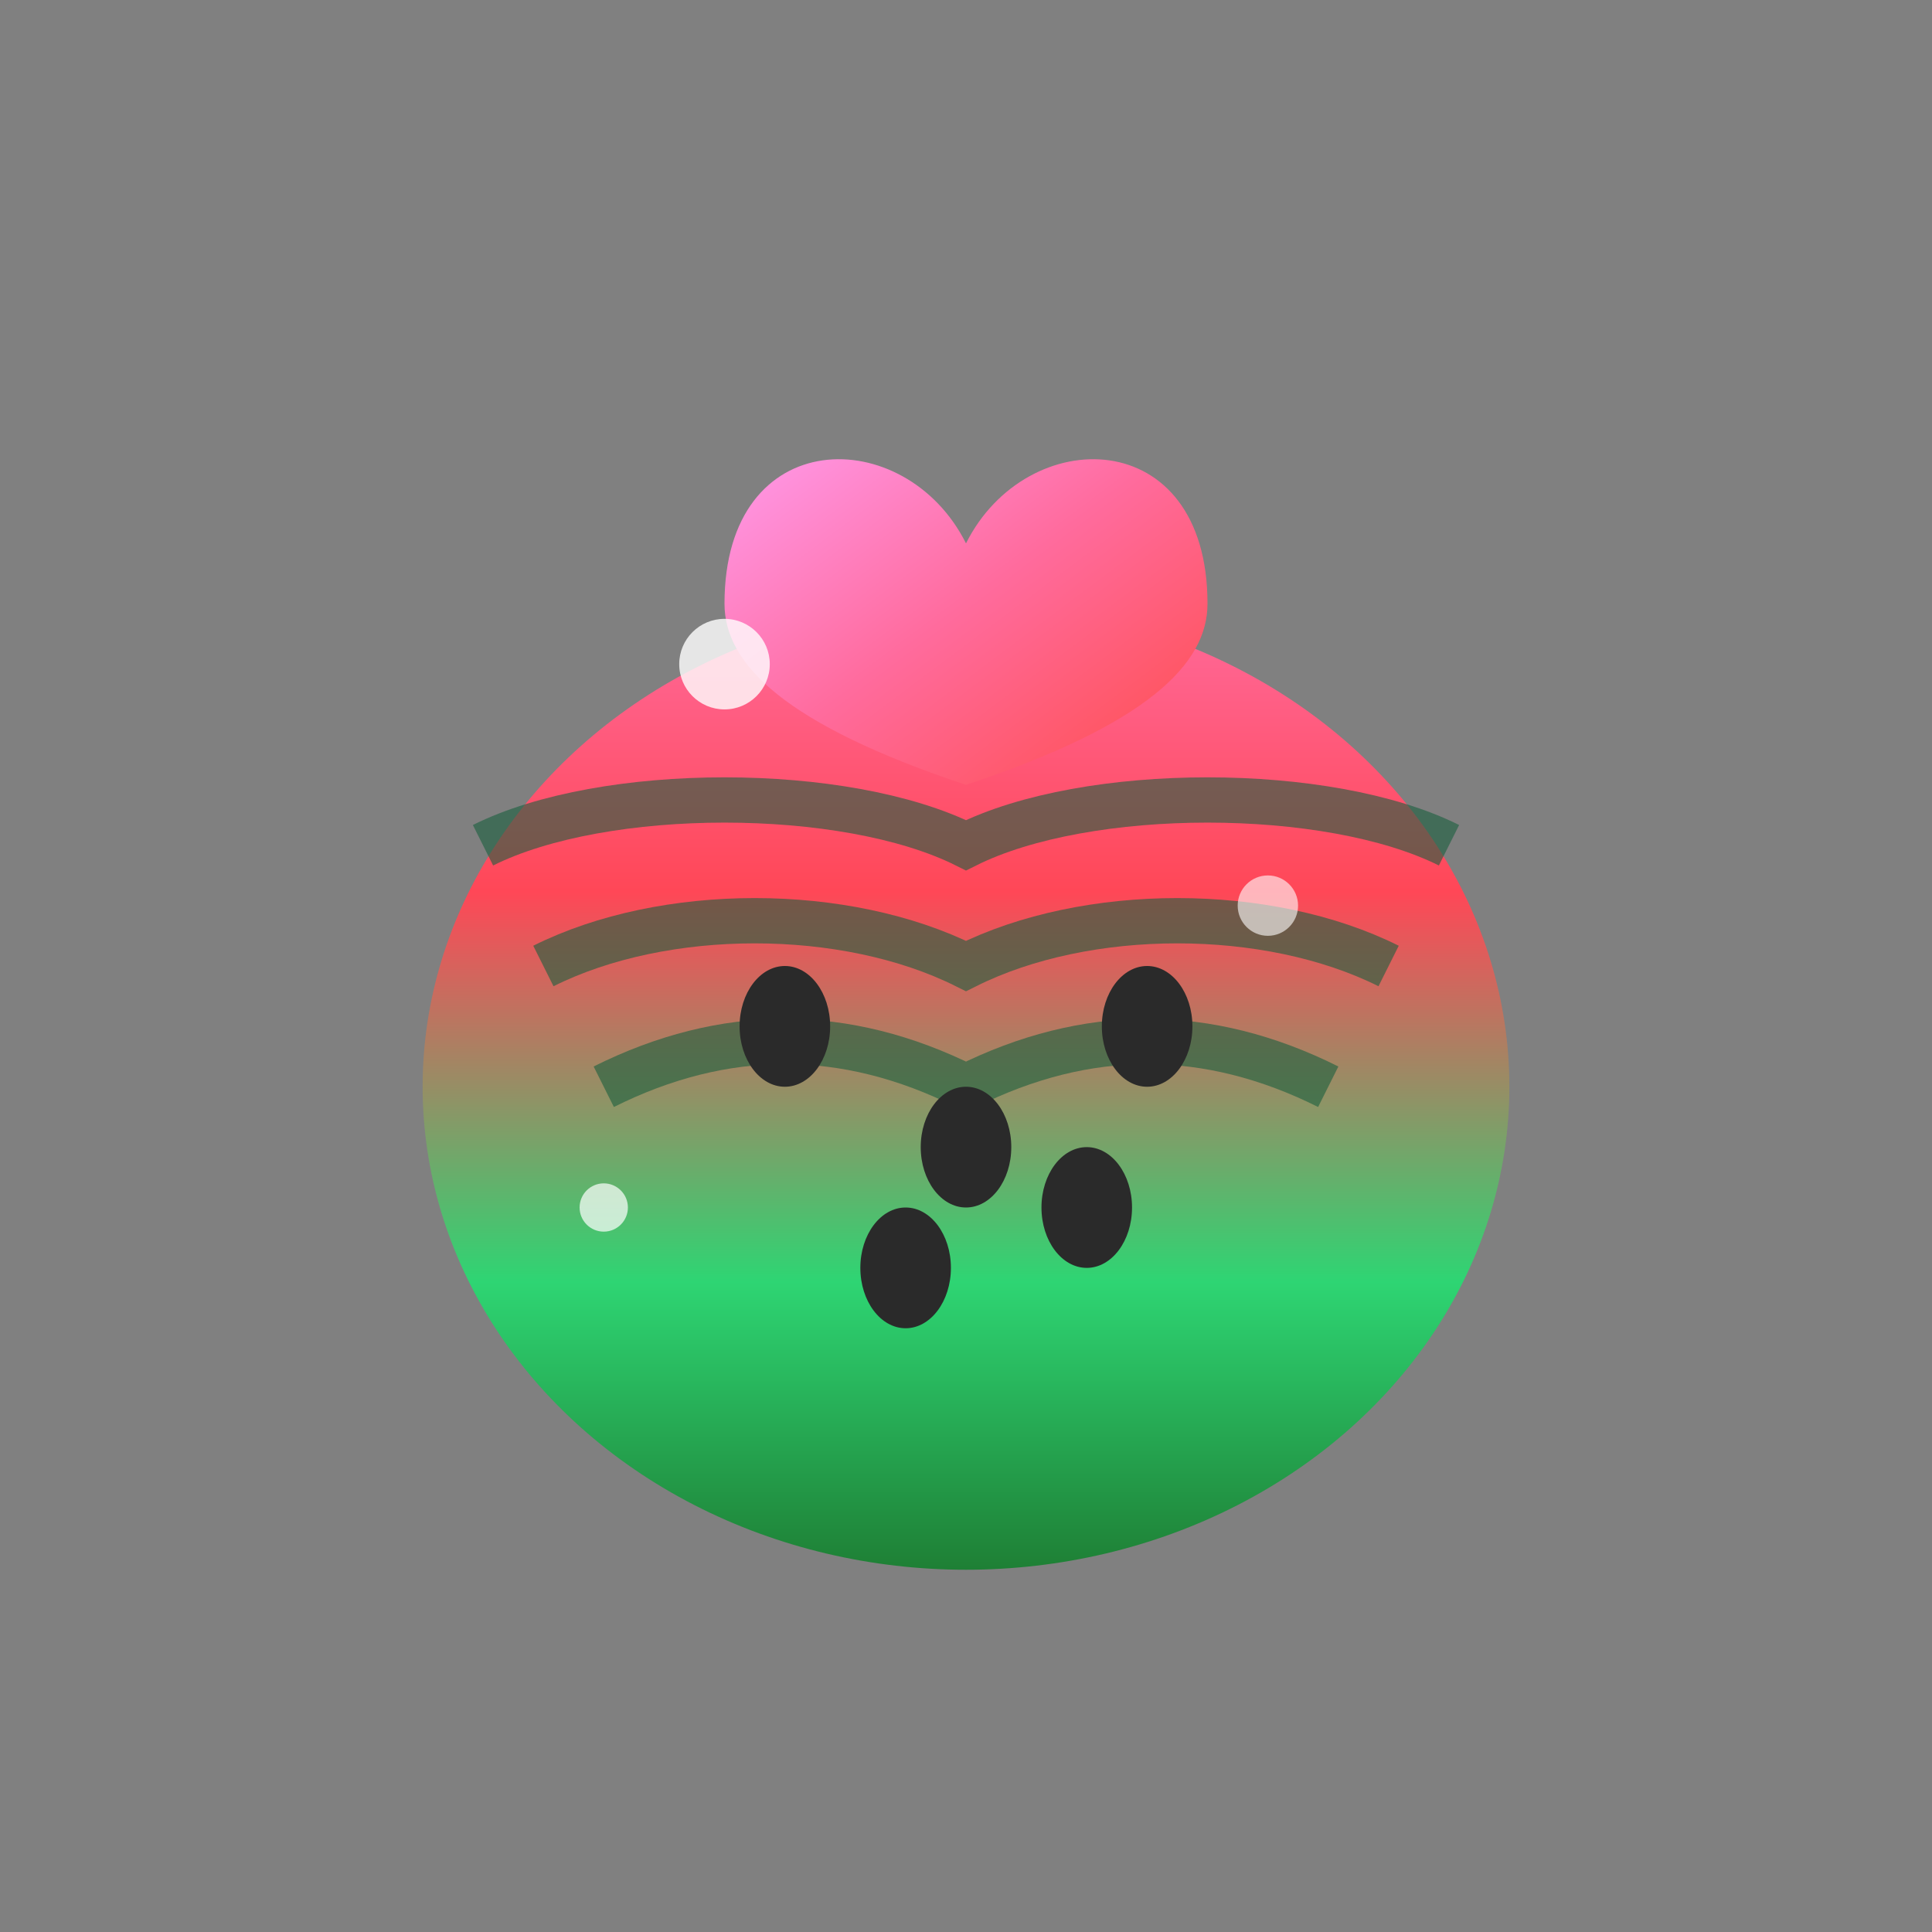 <svg width="64" height="64" viewBox="0 0 64 64" fill="none" xmlns="http://www.w3.org/2000/svg">
  <rect x="0" y="0" width="64" height="64" fill="#808080" stroke="none"/>
  <!-- 背景圆形 -->
  <!-- <circle cx="32" cy="32" r="32" fill="url(#bgGradient)"/> -->
  
  <!-- 西瓜主体 -->
  <ellipse cx="32" cy="36" rx="18" ry="16" fill="url(#watermelonGradient)"/>
  
  <!-- 西瓜条纹 -->
  <path d="M16 28 C20 26, 28 26, 32 28 C36 26, 44 26, 48 28" stroke="#1a5f3f" stroke-width="1.5" fill="none" opacity="0.6"/>
  <path d="M18 32 C22 30, 28 30, 32 32 C36 30, 42 30, 46 32" stroke="#1a5f3f" stroke-width="1.5" fill="none" opacity="0.6"/>
  <path d="M20 36 C24 34, 28 34, 32 36 C36 34, 40 34, 44 36" stroke="#1a5f3f" stroke-width="1.5" fill="none" opacity="0.6"/>
  
  <!-- 西瓜籽 -->
  <ellipse cx="26" cy="34" rx="1.5" ry="2" fill="#2a2a2a"/>
  <ellipse cx="32" cy="38" rx="1.5" ry="2" fill="#2a2a2a"/>
  <ellipse cx="38" cy="34" rx="1.5" ry="2" fill="#2a2a2a"/>
  <ellipse cx="30" cy="42" rx="1.5" ry="2" fill="#2a2a2a"/>
  <ellipse cx="36" cy="40" rx="1.5" ry="2" fill="#2a2a2a"/>
  
  <!-- 桃心装饰 -->
  <path d="M32 18 C30 14, 24 14, 24 20 C24 22, 26 24, 32 26 C38 24, 40 22, 40 20 C40 14, 34 14, 32 18 Z" fill="url(#peachGradient)"/>
  
  <!-- 闪光效果 -->
  <circle cx="24" cy="22" r="1.5" fill="#ffffff" opacity="0.8"/>
  <circle cx="42" cy="30" r="1" fill="#ffffff" opacity="0.6"/>
  <circle cx="20" cy="40" r="0.8" fill="#ffffff" opacity="0.7"/>
  
  <!-- 渐变定义 -->
  <defs>
    <!-- 背景渐变 -->
    <radialGradient id="bgGradient" cx="0.3" cy="0.3" r="0.8">
      <stop offset="0%" stop-color="#FF4C49"/>
      <stop offset="100%" stop-color="#d63031"/>
    </radialGradient>
    
    <!-- 西瓜渐变 -->
    <linearGradient id="watermelonGradient" x1="0" y1="0" x2="0" y2="1">
      <stop offset="0%" stop-color="#ff6b9d"/>
      <stop offset="30%" stop-color="#ff4757"/>
      <stop offset="70%" stop-color="#2ed573"/>
      <stop offset="100%" stop-color="#1e7e34"/>
    </linearGradient>
    
    <!-- 桃心渐变 -->
    <linearGradient id="peachGradient" x1="0" y1="0" x2="1" y2="1">
      <stop offset="0%" stop-color="#ff9ff3"/>
      <stop offset="50%" stop-color="#ff6b9d"/>
      <stop offset="100%" stop-color="#FF4C49"/>
    </linearGradient>
  </defs>
</svg>
